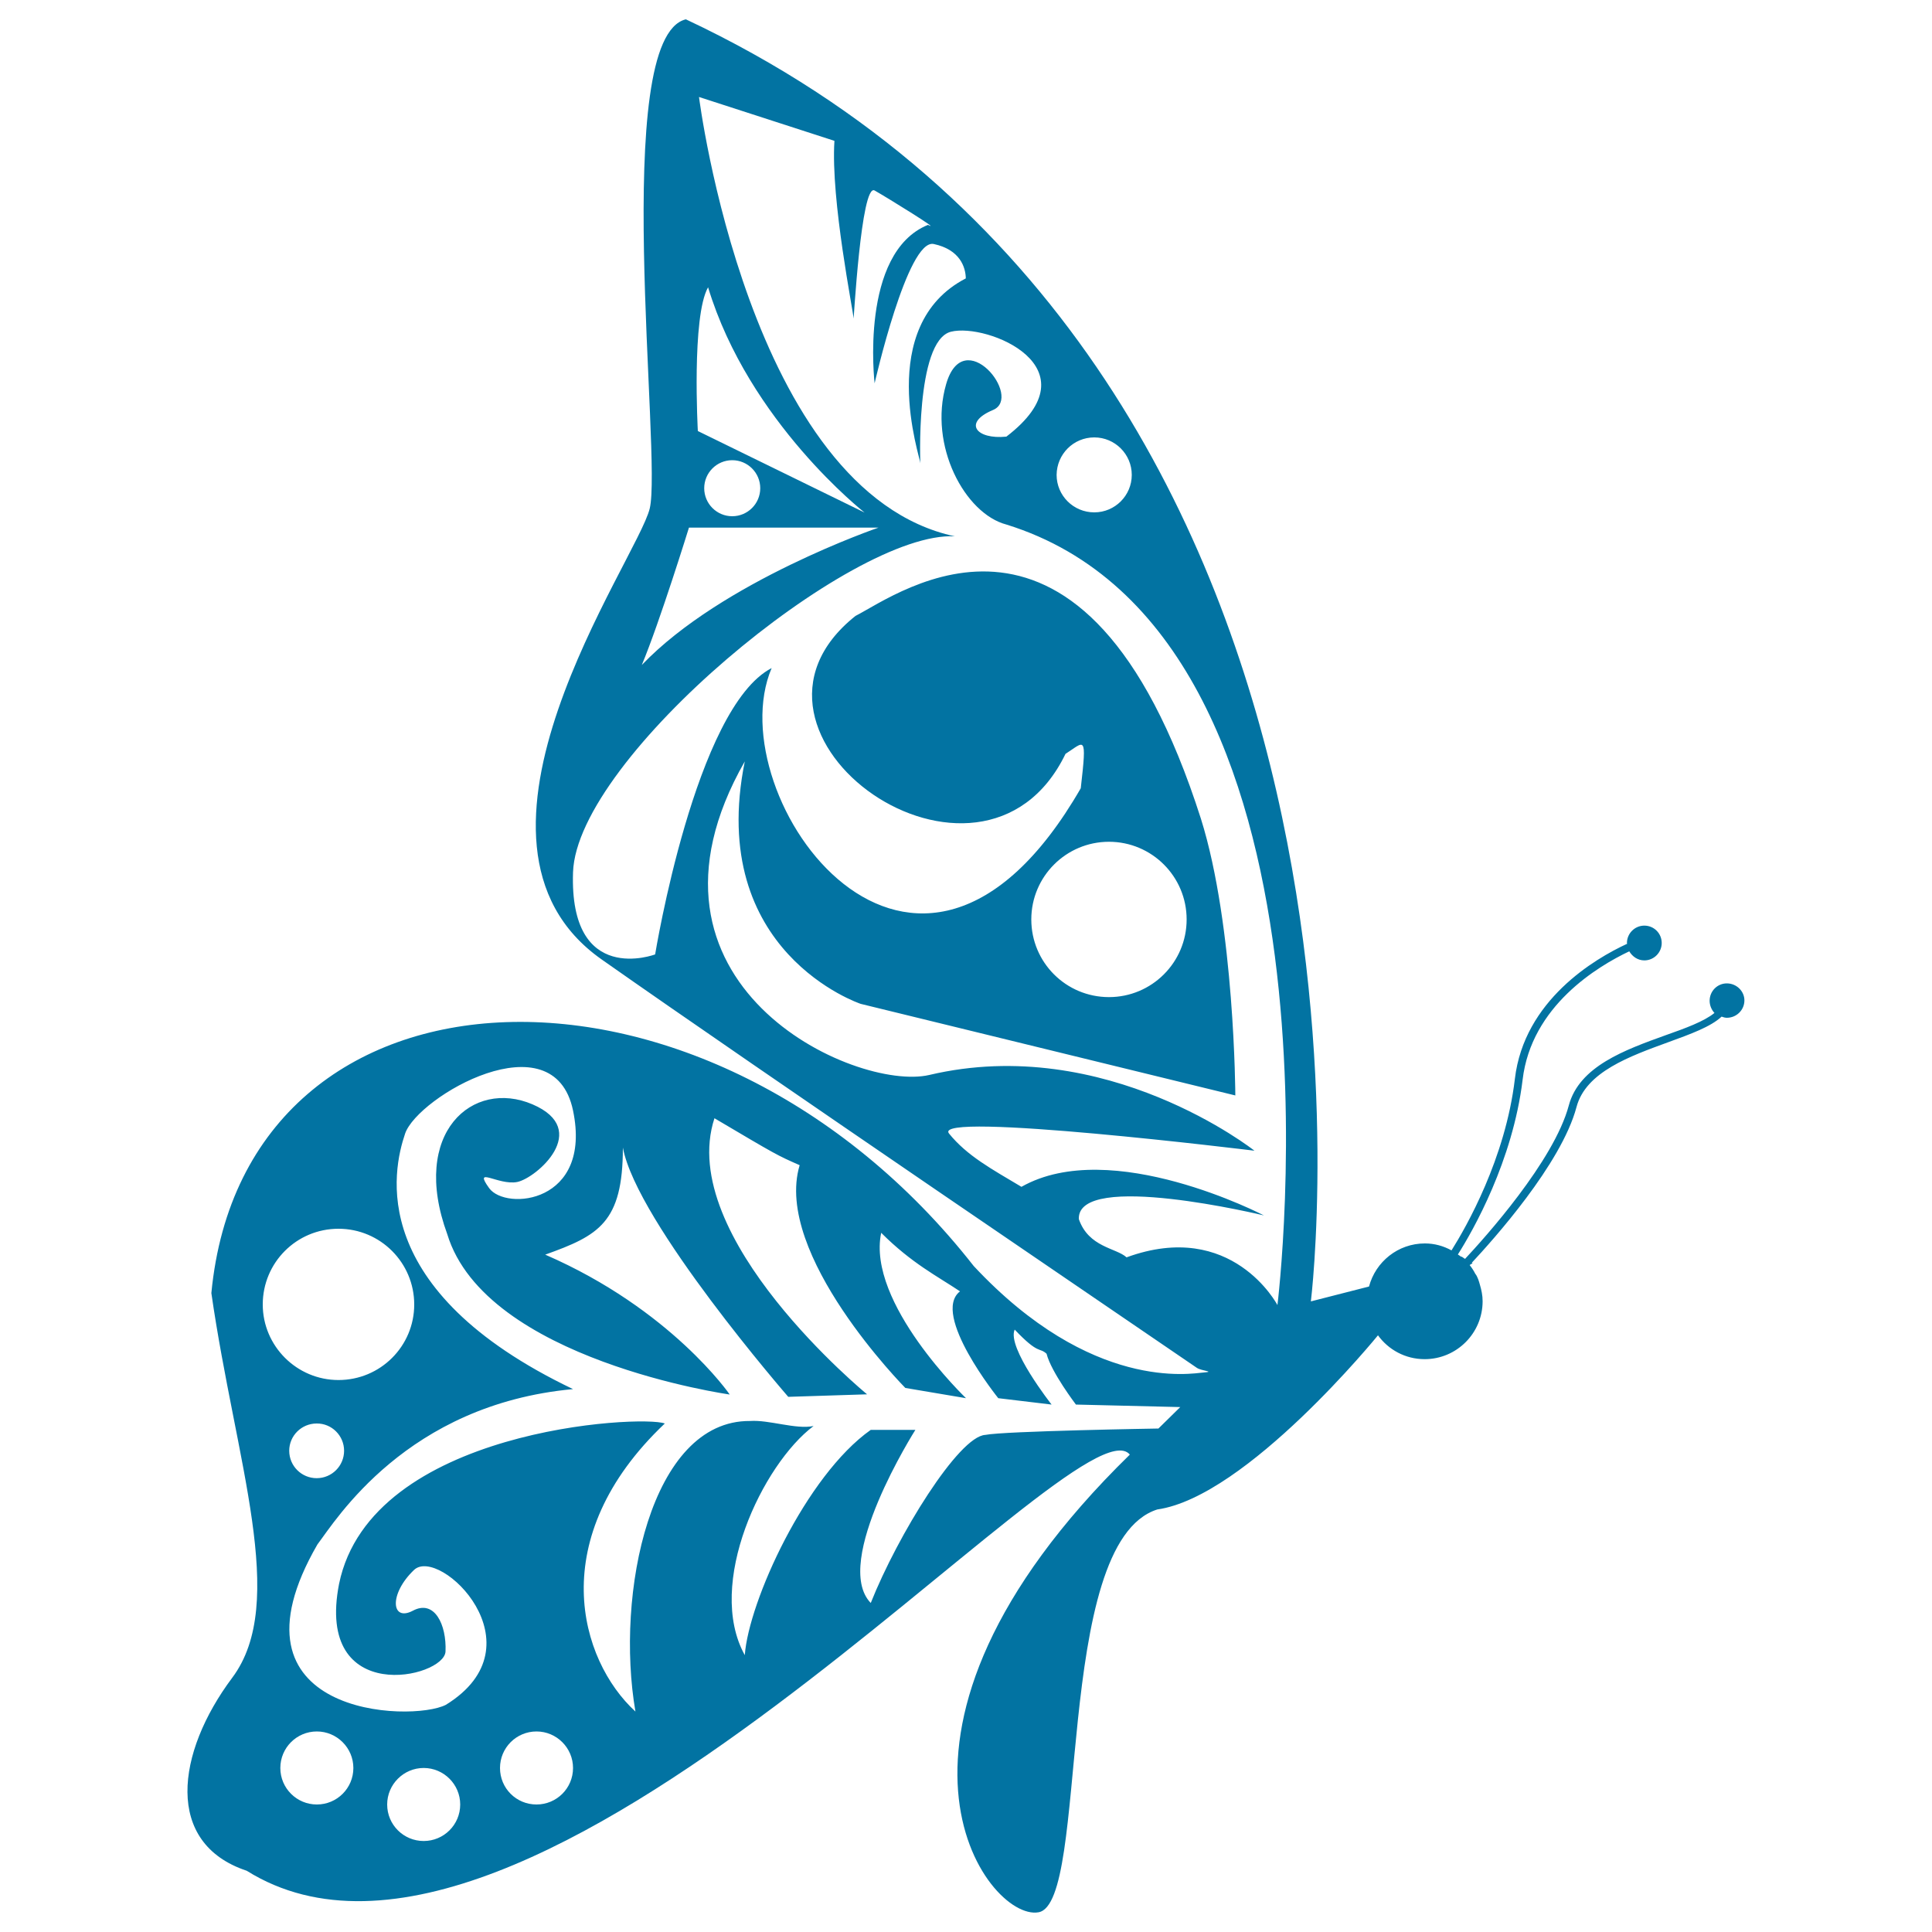 <svg xmlns="http://www.w3.org/2000/svg" viewBox="0 0 1000 1000" style="fill:#0273a2">
<title>Tribal Wings Design Butterfly Side View SVG icon</title>
<g><path d="M893.8,509c-4.9,0-8.9,4-8.9,9c0,2.4,1,4.7,2.5,6.3c-5.4,4.4-15,7.9-25.2,11.5c-21.1,7.6-44.8,16.1-50.2,36.4c-7.7,28.8-43.6,68.6-53.7,79.4c-0.6-0.4-1.2-0.8-1.8-1.2c-0.1,0-0.1,0.1-0.2,0.1c-0.5-0.4-1-0.7-1.6-1.1c0,0-0.1-0.1-0.1-0.1c7.8-12.3,28.4-48.4,33.5-90.4c4.5-38.3,39-58.8,55.2-66.5c1.6,2.7,4.4,4.7,7.8,4.7c5,0,9-4.1,9-9c0-5-4-9-9-9c-5,0-9,4.1-9,9c0,0.1,0.1,0.3,0.1,0.4c-16.7,7.7-53.3,29.2-58.1,69.9c-4.9,41.3-25.2,76.7-32.8,88.8c-4.2-2.3-8.8-3.6-13.8-3.6c-13.9,0-25.5,9.5-28.9,22.3l-30.1,7.7c0,0,60.2-483.2-323.5-663.6c-39.4,9.5-12.2,226.4-18.7,253.2c-6.5,26.8-111.5,172.5-24.9,233.4C391.6,553,590.8,688.3,619.5,708c2.3,1.6,9.8,1.9,3.5,2.4c-6.3,0.5-58,10.2-119-55.1c-136.9-174.7-377.3-166.6-394.6,14c12.5,87,40,160.1,10.8,199.1c-29.1,38.9-35.2,85.7,7.5,99.9c146.4,91.5,430.7-247.2,457.1-215.4c-147.3,143.9-74,241.6-47.3,236.9c26.8-4.5,7.1-191.2,61.5-208.5c46.3-6.6,114.2-90.1,114.2-90.1l0-0.1c5.4,7.5,14.2,12.4,24.2,12.4c16.5,0,30-13.4,30-30c0-3-0.6-5.8-1.4-8.5c-0.4-1.5-1.2-4.3-2.4-5.7c-0.8-1.6-1.8-3.1-2.9-4.5l0.1-0.1c0.5-0.3,0.9-0.6,1.4-0.8c-0.1-0.1-0.2-0.2-0.4-0.3c10.9-11.7,46.3-51,54.2-80.6c4.8-18.2,27.6-26.3,47.6-33.6c11.5-4.2,21.8-7.9,27.5-13.2c0.8,0.3,1.8,0.6,2.7,0.6c5,0,9.1-4,9.1-9C902.9,513,898.8,509,893.8,509z M175.2,636c21.7,0,39.2,17.6,39.2,39.2c0,21.6-17.5,39.1-39.2,39.1c-21.6,0-39.2-17.6-39.2-39.1C136,653.5,153.5,636,175.2,636z M178.1,750.9c0,7.8-6.3,14.2-14.2,14.2c-7.8,0-14.2-6.3-14.2-14.2c0-7.8,6.4-14.1,14.2-14.1C171.7,736.7,178.1,743.1,178.1,750.9z M164,934c-10.4,0-18.9-8.4-18.9-18.9c0-10.4,8.4-18.9,18.9-18.9c10.4,0,18.9,8.5,18.9,18.9C182.9,925.6,174.4,934,164,934z M219.3,952.9c-10.4,0-18.9-8.4-18.9-18.9c0-10.4,8.5-18.9,18.9-18.9c10.4,0,18.9,8.5,18.9,18.9C238.2,944.5,229.7,952.9,219.3,952.9z M277.7,934c-10.5,0-18.9-8.4-18.9-18.9c0-10.4,8.4-18.9,18.9-18.9c10.4,0,18.9,8.5,18.9,18.9C296.6,925.6,288.1,934,277.7,934z M599.6,739.4c0,0-79.7,1.3-89.6,3.3c-13.8,0.7-45.4,52-59.3,87c-20.4-21.1,23.1-89.6,23.1-89.6s-15.2,0-23.1,0c-33.6,23.7-63.2,88.9-65.2,116.6c-20.4-36.8,9.2-98.8,35.6-118.6c-9.2,1.9-23-3.3-32.9-2.6c-51.5-0.4-69.8,89.5-59.3,150.4c-29-26.6-47.4-89.8,15.2-149.1c-11.9-4.6-152.1,2.6-168.6,83c-12.5,63.9,54.5,48.8,55.1,35c0.6-13.8-5.7-27.1-16.9-21.1c-11.2,5.9-12.5-8.6,0.6-21.1c13.2-12.5,66.5,38.9,16.5,69.8c-17.8,9.2-117.9,5.9-66.5-83c9.5-12.5,46.1-72.4,132.3-80.4c-107.3-51.3-93.4-113.2-86.9-132.3c6.6-19.1,76.9-59.9,86.9-11.9c10,48.1-34.8,52-43.4,40.2c-8.5-11.8,4.6-1.3,14.5-3.2c9.9-2,38.7-27,7.9-40.2c-30.8-13.2-63.4,14.5-44.1,67.2c19.8,65.2,146.2,83,146.2,83s-30.3-44.1-95.5-72.4c27.6-9.9,40.2-16.5,40.2-55.4C329.6,632.8,408,723,408,723l40.8-1.3c0,0-99.2-81.3-79-142.9c32.3,19.1,32.3,19.1,44.1,24.3c-13.8,46.1,54.7,115.3,54.7,115.3l31.4,5.3c0,0-51.5-49.3-43.9-85.6c15.8,15.8,29,22.4,40.8,30.3c-15.2,11.8,19.8,55.3,19.8,55.3l27.6,3.3c0,0-23.3-29.6-19.1-38.8c12.5,13.2,12.7,9,16.5,12.5c2.4,9.5,15.2,26.3,15.2,26.3l54,1.3L599.6,739.4z M566.4,226.4c10.7,0,19.4,8.7,19.4,19.4c0,10.7-8.7,19.4-19.4,19.4c-10.8,0-19.5-8.7-19.5-19.4C547,235.1,555.6,226.4,566.4,226.4z M361.2,223.1c0,0-3.3-59.3,5.3-74.4c21.1,69.8,81,116.6,81,116.6L361.2,223.1z M393.5,252.7c0,8-6.5,14.5-14.5,14.5c-8,0-14.5-6.5-14.5-14.5c0-8,6.5-14.5,14.5-14.5C387,238.2,393.5,244.7,393.5,252.7z M356.6,273.1h98.1c0,0-81,27.7-122.5,71.1C341.5,321.9,356.6,273.1,356.6,273.1z M661.2,675.5c0,0-23.4-44.7-78.1-24.7c-5.3-4.9-19.6-5.1-24.7-19.8c-1-25.3,95.8-1.9,95.8-1.9s-79-41.2-125.5-14.8c-15.4-9.2-28.1-16-37.5-27.6c-9.4-11.7,158.1,8.9,158.1,8.9s-76.8-60.8-168.3-39.2c-38.2,8.9-161.4-46.8-95.5-162.3c-20,98.9,60,125.5,60,125.5l193.9,47.4c0,0-0.3-87.5-17.8-143.2c-60.3-188.7-156.6-116.3-178.8-105c-77.1,61.3,65.2,161.4,108.7,71.4c9.9-6.3,11.2-10.9,7.9,17.8c-85.6,148.5-188.3,4.3-160-62.2c-39.5,20.4-60.3,148.2-60.3,148.2s-44.5,16.8-42.5-42.5c2-59.3,144.2-176.8,197.6-173.9C387.5,254.7,361.8,50.2,361.8,50.2s51.8,16.8,70.1,22.7c-2,30.6,9.9,88.9,9.9,91.9c0,3,3.9-70.2,10.9-66.2c6.9,3.9,35.6,21.7,27.6,17.8c-35.6,14.5-27.6,82-27.6,82s17-75,30.6-72.1c13.6,2.9,16.5,12,16.6,17.8c-47.3,24.5-23.5,92.9-23.5,95.8c0,3-2.9-63.5,15.8-68.2c18.7-4.7,75.4,18.5,28.7,54.3c-15.6,1.6-22.7-7.2-6.9-13.8c15.7-6.6-15.2-45.1-24.3-13.3c-9.2,31.8,9.8,67,31.2,72.6C704.4,328.4,661.2,675.5,661.2,675.5z M533.8,475.9c0-22.2,18-40.2,40.2-40.2c22.2,0,40.2,18,40.2,40.2c0,22.2-18,40.2-40.2,40.2C551.8,516.1,533.8,498.2,533.8,475.9z"/></g>
</svg>